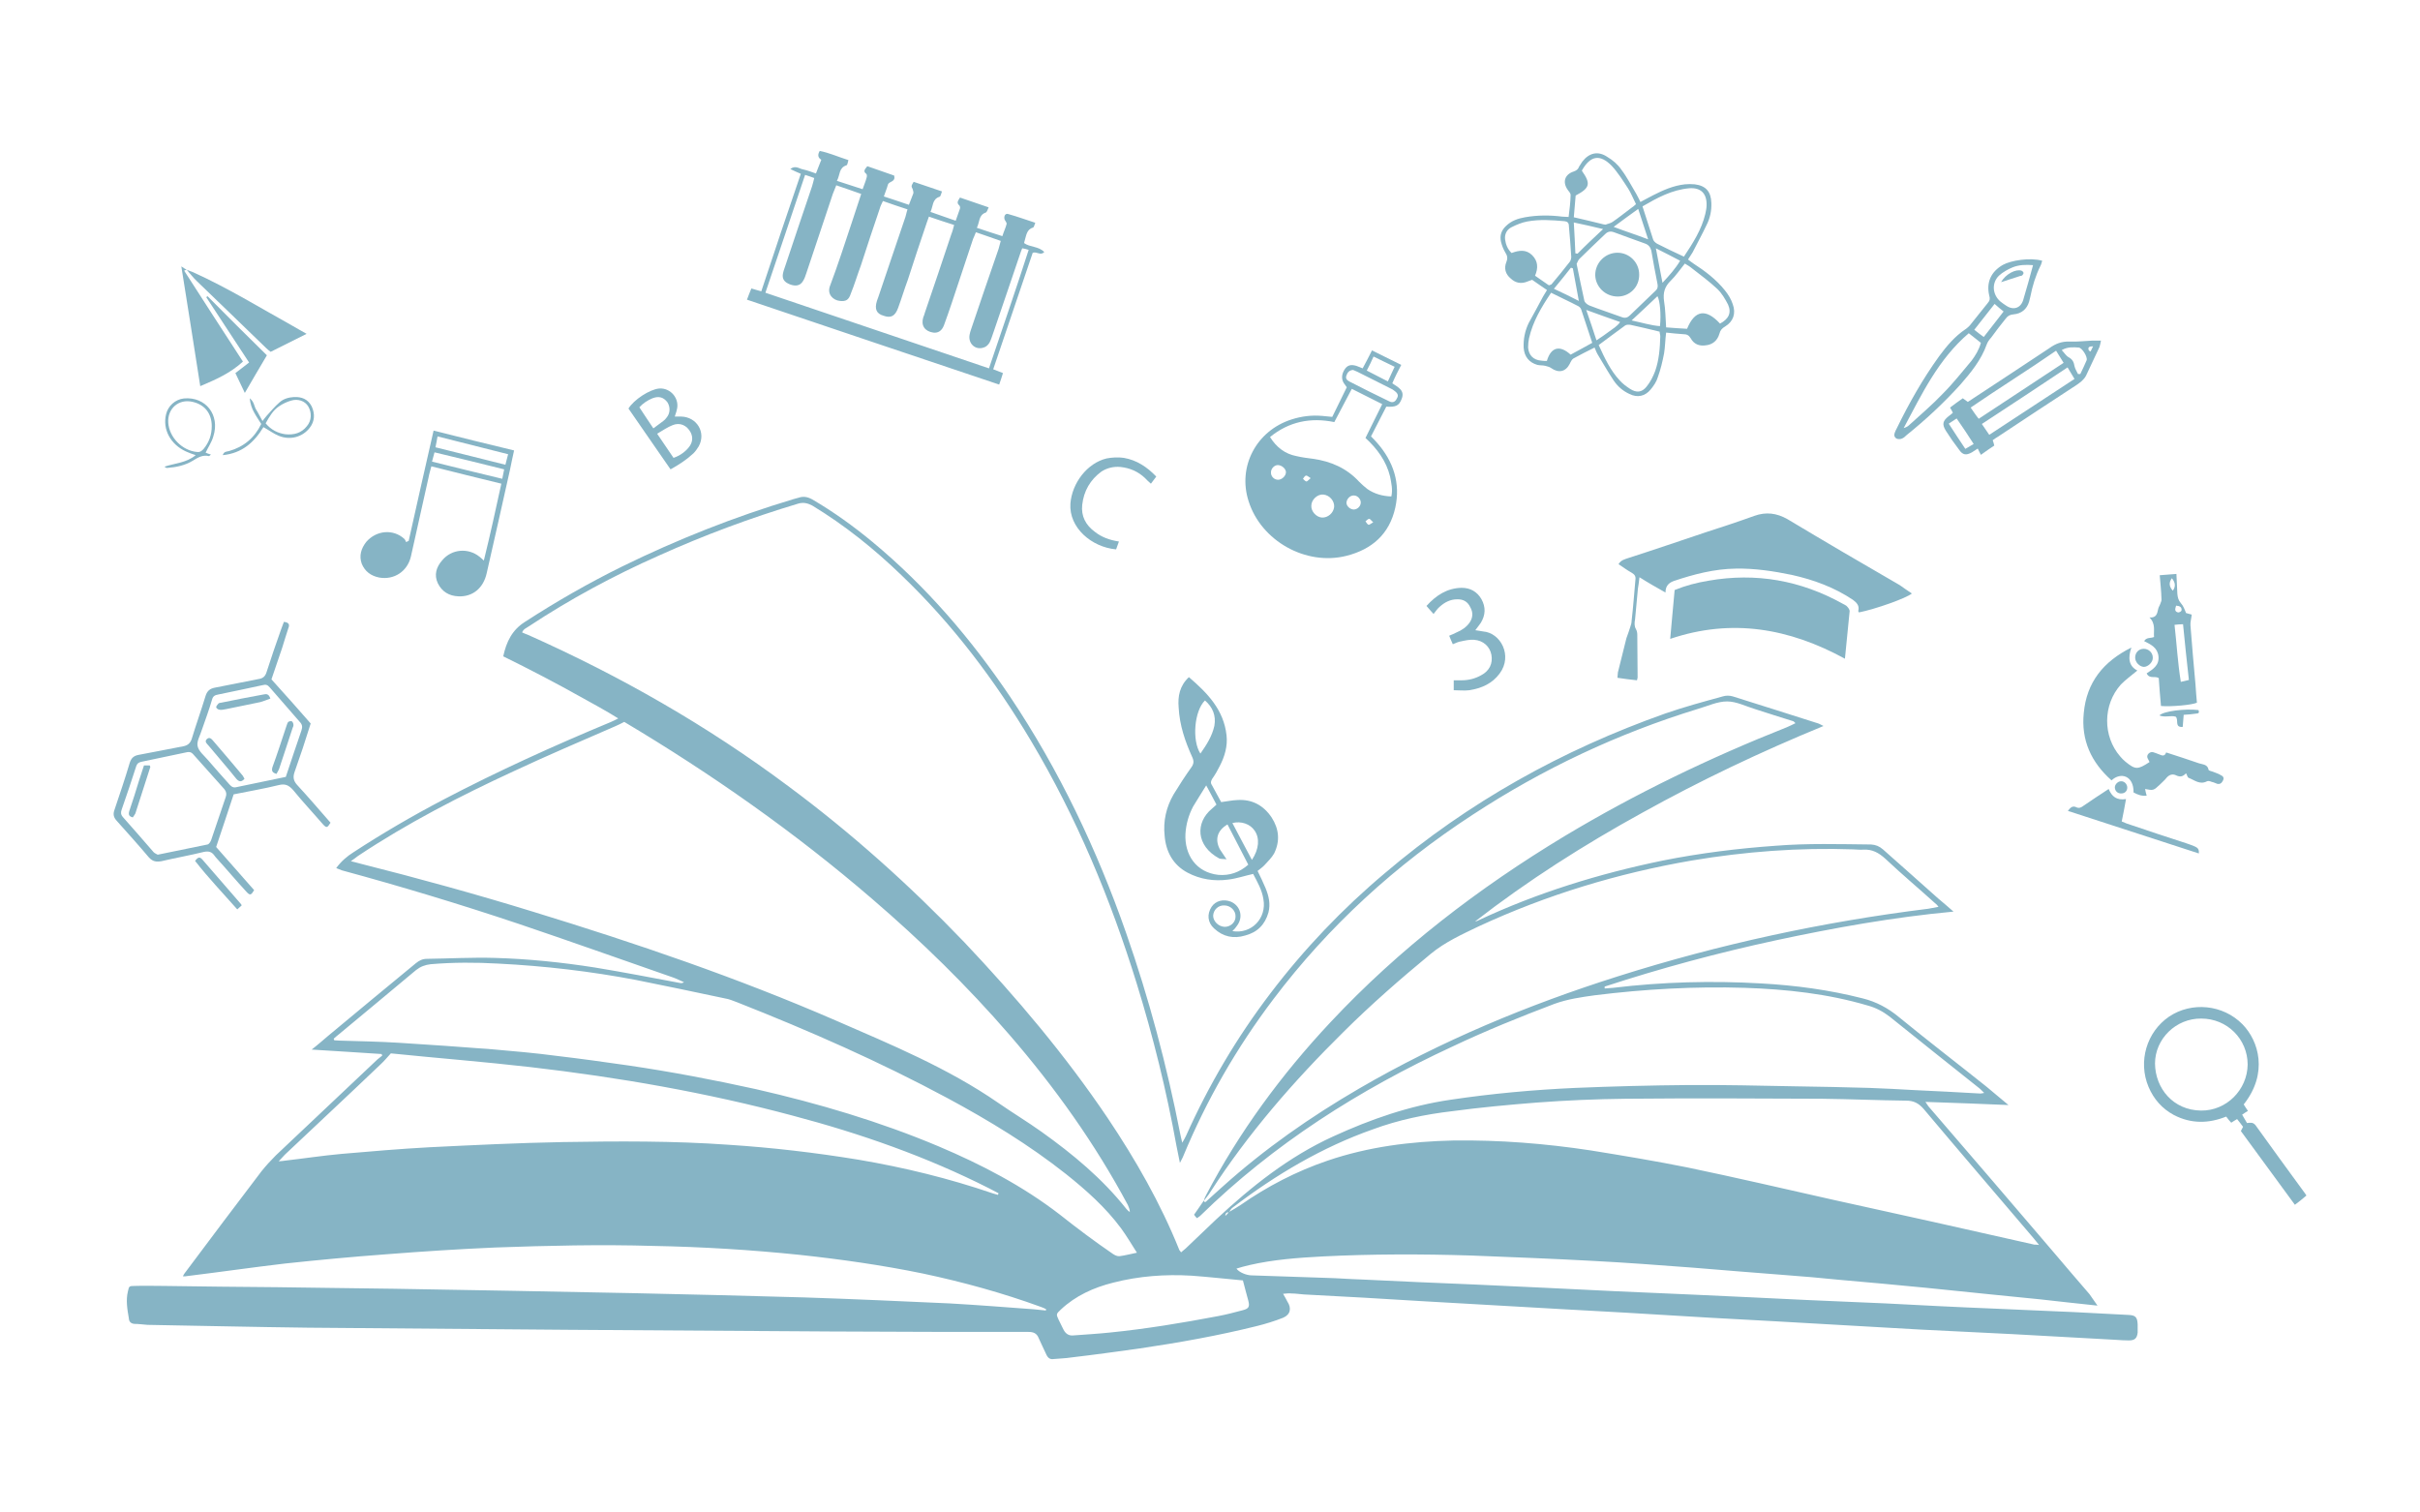 <svg xmlns="http://www.w3.org/2000/svg" xmlns:xlink="http://www.w3.org/1999/xlink" width="80" zoomAndPan="magnify" viewBox="0 0 60 37.5" height="50" preserveAspectRatio="xMidYMid meet" version="1.0"><defs><clipPath id="ad212454d7"><path d="M 3 12 L 53 12 L 53 33.82 L 3 33.82 Z M 3 12 " clip-rule="nonzero"/></clipPath><clipPath id="5279ffd17d"><path d="M 18.156 3.734 L 26 3.734 L 26 9.82 L 18.156 9.82 Z M 18.156 3.734 " clip-rule="nonzero"/></clipPath><clipPath id="ea9311ecdb"><path d="M 37 3.734 L 43 3.734 L 43 9.82 L 37 9.82 Z M 37 3.734 " clip-rule="nonzero"/></clipPath><clipPath id="ad7c0ea24f"><path d="M 2.801 15 L 8.289 15 L 8.289 23 L 2.801 23 Z M 2.801 15 " clip-rule="nonzero"/></clipPath><clipPath id="96da5af234"><path d="M 53 24 L 57.23 24 L 57.23 30 L 53 30 Z M 53 24 " clip-rule="nonzero"/></clipPath><clipPath id="e438f08c05"><path d="M 4 9.82 L 6 9.82 L 6 11.793 L 4 11.793 Z M 4 9.82 " clip-rule="nonzero"/></clipPath></defs><g clip-path="url(#ad212454d7)"><path fill="#86b4c5" d="M 31.812 32.078 C 31.859 32.16 31.891 32.215 31.918 32.27 C 32.027 32.434 31.996 32.594 31.812 32.672 C 31.605 32.754 31.379 32.824 31.156 32.879 C 30.199 33.117 29.23 33.289 28.25 33.434 C 27.688 33.512 27.125 33.59 26.562 33.656 C 26.414 33.68 26.277 33.68 26.129 33.695 C 26.039 33.711 25.984 33.672 25.945 33.59 C 25.883 33.449 25.812 33.316 25.754 33.18 C 25.707 33.055 25.621 33.023 25.496 33.023 C 23.855 33.023 22.215 33.023 20.57 33.012 C 16.262 32.988 11.945 32.957 7.633 32.918 C 6.309 32.902 4.98 32.871 3.656 32.848 C 3.547 32.84 3.441 32.824 3.332 32.824 C 3.238 32.816 3.199 32.762 3.195 32.688 C 3.156 32.461 3.117 32.238 3.172 32.016 C 3.199 31.891 3.199 31.883 3.34 31.883 C 3.578 31.875 3.824 31.883 4.066 31.883 C 4.988 31.898 5.922 31.906 6.848 31.914 C 7.82 31.93 8.797 31.938 9.77 31.953 C 11.742 31.984 13.719 32.023 15.699 32.062 C 17.109 32.094 18.527 32.125 19.945 32.168 C 21.141 32.207 22.344 32.262 23.539 32.316 C 24.234 32.355 24.926 32.41 25.621 32.461 C 25.723 32.469 25.828 32.484 25.93 32.492 C 25.93 32.484 25.938 32.469 25.938 32.461 C 25.898 32.438 25.852 32.418 25.805 32.402 C 24.852 32.055 23.871 31.785 22.875 31.574 C 21.867 31.367 20.848 31.223 19.832 31.113 C 18.621 30.988 17.418 30.914 16.199 30.891 C 14.898 30.852 13.586 30.883 12.281 30.93 C 11.383 30.969 10.48 31.027 9.578 31.098 C 8.738 31.16 7.902 31.238 7.062 31.328 C 6.262 31.422 5.453 31.539 4.652 31.637 C 4.621 31.645 4.582 31.645 4.535 31.645 C 4.551 31.613 4.559 31.59 4.574 31.574 C 5.207 30.727 5.844 29.879 6.484 29.039 C 6.594 28.902 6.715 28.77 6.84 28.645 C 7.68 27.852 8.52 27.059 9.359 26.266 C 9.398 26.234 9.438 26.203 9.477 26.172 C 9.469 26.156 9.469 26.148 9.461 26.133 C 8.898 26.094 8.328 26.062 7.727 26.023 C 7.883 25.902 8.004 25.793 8.129 25.688 C 8.852 25.086 9.578 24.484 10.309 23.883 C 10.395 23.812 10.48 23.773 10.586 23.773 C 11.141 23.766 11.703 23.734 12.262 23.75 C 13.094 23.773 13.926 23.859 14.75 23.988 C 15.461 24.105 16.168 24.242 16.879 24.375 C 16.902 24.375 16.926 24.375 16.957 24.352 C 16.863 24.312 16.777 24.266 16.684 24.234 C 15.406 23.789 14.133 23.336 12.848 22.902 C 11.402 22.418 9.945 21.977 8.473 21.578 C 8.438 21.562 8.391 21.547 8.336 21.523 C 8.461 21.352 8.605 21.23 8.766 21.129 C 9.484 20.66 10.227 20.227 10.988 19.828 C 12.344 19.117 13.742 18.484 15.152 17.898 C 15.207 17.875 15.25 17.852 15.328 17.812 C 15.012 17.613 14.695 17.445 14.387 17.273 C 14.078 17.098 13.754 16.926 13.434 16.758 C 13.117 16.59 12.801 16.434 12.477 16.273 C 12.555 15.91 12.699 15.617 13.016 15.418 C 13.793 14.914 14.598 14.453 15.43 14.043 C 16.793 13.375 18.203 12.816 19.66 12.379 C 19.707 12.363 19.754 12.355 19.801 12.34 C 19.914 12.301 20.016 12.316 20.133 12.379 C 20.664 12.688 21.156 13.043 21.629 13.434 C 22.961 14.539 24.078 15.84 25.043 17.273 C 26.262 19.094 27.195 21.059 27.918 23.125 C 28.488 24.754 28.93 26.418 29.262 28.113 C 29.273 28.176 29.289 28.23 29.312 28.332 C 29.359 28.254 29.383 28.207 29.406 28.16 C 29.969 26.902 30.664 25.723 31.504 24.621 C 32.336 23.527 33.285 22.531 34.34 21.645 C 36.406 19.887 38.734 18.594 41.285 17.691 C 41.758 17.527 42.234 17.398 42.715 17.266 C 42.789 17.242 42.883 17.242 42.961 17.266 C 43.66 17.484 44.355 17.707 45.059 17.93 C 45.094 17.938 45.133 17.961 45.211 18 C 43.652 18.641 42.164 19.348 40.723 20.148 C 39.273 20.945 37.879 21.832 36.57 22.848 C 36.598 22.84 36.637 22.832 36.66 22.816 C 38.117 22.133 39.652 21.66 41.227 21.336 C 42.152 21.152 43.09 21.035 44.031 20.969 C 44.816 20.906 45.605 20.93 46.391 20.938 C 46.508 20.945 46.598 20.984 46.684 21.059 C 47.145 21.469 47.602 21.871 48.055 22.277 C 48.172 22.379 48.297 22.477 48.434 22.602 C 46.93 22.742 45.48 23.004 44.039 23.312 C 42.605 23.621 41.18 24.004 39.785 24.461 C 39.785 24.477 39.785 24.492 39.785 24.508 C 39.852 24.5 39.922 24.5 39.992 24.492 C 41.219 24.344 42.445 24.312 43.668 24.383 C 44.516 24.43 45.359 24.543 46.184 24.754 C 46.516 24.836 46.809 24.992 47.078 25.215 C 47.793 25.801 48.527 26.363 49.25 26.941 C 49.422 27.082 49.59 27.227 49.797 27.398 C 49.098 27.367 48.441 27.344 47.738 27.32 C 47.785 27.383 47.801 27.422 47.832 27.453 C 48.867 28.652 49.898 29.855 50.926 31.059 C 51.219 31.406 51.512 31.746 51.805 32.086 C 51.863 32.168 51.926 32.262 52.004 32.371 C 51.504 32.316 51.039 32.27 50.578 32.215 C 50.176 32.176 49.777 32.133 49.367 32.094 C 48.836 32.039 48.297 31.984 47.762 31.93 C 47.039 31.859 46.312 31.793 45.59 31.73 C 45.141 31.684 44.695 31.645 44.254 31.613 C 43.492 31.555 42.73 31.492 41.973 31.43 C 41.141 31.367 40.316 31.305 39.492 31.262 C 38.48 31.207 37.477 31.168 36.477 31.129 C 35.242 31.09 34.016 31.09 32.789 31.152 C 32.176 31.184 31.566 31.23 30.973 31.367 C 30.863 31.391 30.762 31.422 30.656 31.453 C 30.719 31.547 30.91 31.621 31.031 31.621 C 31.656 31.645 32.281 31.66 32.906 31.684 C 33.184 31.691 33.469 31.715 33.754 31.723 C 34.695 31.77 35.629 31.809 36.57 31.848 C 37.742 31.898 38.914 31.961 40.094 32.016 C 40.738 32.047 41.395 32.07 42.051 32.102 C 42.953 32.145 43.855 32.184 44.758 32.23 C 45.418 32.262 46.082 32.285 46.746 32.316 C 47.648 32.363 48.543 32.41 49.438 32.445 C 50.09 32.477 50.754 32.5 51.41 32.531 C 51.863 32.555 52.32 32.578 52.773 32.602 C 52.953 32.609 52.992 32.664 53 32.84 C 53 32.902 53 32.973 53 33.039 C 52.984 33.18 52.93 33.234 52.781 33.234 C 52.676 33.234 52.566 33.227 52.457 33.219 C 51.609 33.172 50.754 33.125 49.898 33.078 C 49.145 33.039 48.379 33.004 47.617 32.965 C 46.93 32.926 46.254 32.887 45.566 32.848 C 44.516 32.785 43.461 32.73 42.414 32.672 C 41.711 32.633 41.016 32.586 40.324 32.547 C 39.328 32.492 38.328 32.438 37.332 32.379 C 36.645 32.34 35.969 32.301 35.281 32.262 C 34.293 32.199 33.316 32.145 32.328 32.094 C 32.219 32.086 32.121 32.07 32.02 32.07 C 31.957 32.062 31.906 32.07 31.812 32.078 Z M 30.469 30.051 C 30.562 29.996 30.664 29.941 30.754 29.879 C 31.426 29.41 32.145 29.039 32.914 28.777 C 33.934 28.43 34.973 28.301 36.035 28.277 C 37.18 28.262 38.312 28.352 39.438 28.523 C 40.238 28.652 41.039 28.785 41.836 28.945 C 43.039 29.195 44.23 29.473 45.426 29.742 C 47.102 30.109 48.766 30.48 50.438 30.859 C 50.469 30.859 50.5 30.859 50.555 30.867 C 50.5 30.797 50.461 30.75 50.422 30.703 C 49.512 29.633 48.598 28.57 47.695 27.496 C 47.57 27.352 47.445 27.289 47.262 27.289 C 46.566 27.281 45.867 27.25 45.172 27.242 C 43.555 27.234 41.926 27.227 40.309 27.242 C 39.574 27.25 38.844 27.281 38.109 27.336 C 37.41 27.391 36.699 27.457 36 27.551 C 35.336 27.629 34.672 27.766 34.039 28 C 32.777 28.445 31.633 29.125 30.57 29.934 C 30.523 29.965 30.5 30.012 30.469 30.059 C 30.41 30.051 30.379 30.09 30.379 30.148 C 30.41 30.117 30.441 30.09 30.469 30.051 Z M 29.848 29.766 C 29.867 29.832 29.898 29.797 29.922 29.773 C 30.055 29.656 30.184 29.531 30.316 29.418 C 31.355 28.484 32.492 27.691 33.699 26.988 C 35.727 25.809 37.879 24.914 40.113 24.207 C 42.629 23.41 45.195 22.855 47.809 22.531 C 47.895 22.516 47.973 22.5 48.062 22.484 C 48.031 22.449 48.023 22.426 48.004 22.418 C 47.586 22.039 47.152 21.676 46.746 21.293 C 46.582 21.145 46.422 21.051 46.191 21.066 C 46.113 21.074 46.027 21.059 45.945 21.059 C 44.602 21.012 43.27 21.113 41.941 21.336 C 40.113 21.652 38.355 22.184 36.668 22.965 C 36.254 23.164 35.828 23.355 35.465 23.656 C 34.719 24.273 33.992 24.906 33.309 25.586 C 32.082 26.797 30.949 28.098 30.008 29.555 C 29.961 29.633 29.898 29.703 29.848 29.773 C 29.859 29.727 29.875 29.68 29.898 29.641 C 30.727 28.059 31.773 26.641 32.984 25.348 C 34.695 23.52 36.66 22.016 38.797 20.727 C 40.555 19.672 42.398 18.785 44.301 18.031 C 44.371 18 44.441 17.969 44.516 17.93 C 44.488 17.906 44.48 17.891 44.465 17.883 C 44.148 17.785 43.832 17.684 43.516 17.582 C 43.285 17.512 43.051 17.391 42.82 17.391 C 42.582 17.391 42.344 17.504 42.105 17.574 C 40.113 18.184 38.25 19.062 36.508 20.203 C 34.602 21.445 32.945 22.957 31.574 24.77 C 30.664 25.973 29.914 27.273 29.336 28.668 C 29.32 28.715 29.289 28.754 29.254 28.832 C 29.223 28.66 29.191 28.539 29.168 28.406 C 28.922 27.043 28.59 25.699 28.18 24.375 C 27.531 22.277 26.691 20.266 25.566 18.375 C 24.672 16.875 23.625 15.484 22.359 14.27 C 21.68 13.613 20.941 13.02 20.133 12.531 C 20.016 12.473 19.914 12.449 19.785 12.488 C 18.613 12.84 17.465 13.266 16.34 13.773 C 15.211 14.273 14.133 14.855 13.109 15.531 C 13.055 15.57 12.977 15.594 12.945 15.68 C 13 15.703 13.047 15.727 13.086 15.738 C 15.375 16.758 17.535 17.992 19.539 19.488 C 21.109 20.652 22.559 21.953 23.91 23.363 C 25.203 24.73 26.414 26.164 27.465 27.723 C 28.156 28.754 28.773 29.832 29.238 30.988 C 29.246 31.012 29.27 31.02 29.281 31.051 C 29.328 31.012 29.367 30.98 29.398 30.953 C 29.652 30.711 29.898 30.473 30.152 30.234 C 31.027 29.418 31.957 28.676 33.055 28.176 C 33.984 27.75 34.949 27.414 35.969 27.266 C 36.992 27.113 38.027 27.02 39.059 26.973 C 39.992 26.934 40.926 26.91 41.859 26.902 C 42.746 26.895 43.637 26.918 44.523 26.934 C 45.133 26.941 45.734 26.957 46.344 26.973 C 46.715 26.988 47.086 27.004 47.453 27.027 C 48.004 27.051 48.551 27.082 49.105 27.113 C 49.121 27.113 49.145 27.105 49.195 27.098 C 49.145 27.051 49.113 27.012 49.082 26.988 C 48.332 26.395 47.594 25.801 46.852 25.207 C 46.684 25.078 46.508 24.984 46.305 24.93 C 45.312 24.637 44.293 24.527 43.262 24.492 C 42.02 24.453 40.777 24.523 39.543 24.676 C 39.207 24.723 38.867 24.77 38.535 24.891 C 37.68 25.215 36.84 25.555 36.008 25.949 C 33.699 27.02 31.582 28.359 29.754 30.148 C 29.738 30.164 29.707 30.18 29.676 30.203 C 29.645 30.172 29.621 30.141 29.605 30.117 C 29.691 29.996 29.77 29.879 29.848 29.766 Z M 8.699 21.352 C 8.805 21.375 8.867 21.398 8.938 21.414 C 10.379 21.777 11.812 22.172 13.23 22.609 C 15.77 23.387 18.281 24.242 20.719 25.301 C 22.098 25.902 23.5 26.48 24.75 27.344 C 25.105 27.59 25.473 27.812 25.82 28.059 C 26.602 28.617 27.332 29.223 27.926 29.973 C 27.949 30.004 27.98 30.027 28.012 30.051 C 28.012 29.988 27.988 29.934 27.965 29.879 C 27.148 28.352 26.152 26.957 25.027 25.656 C 23.98 24.445 22.836 23.328 21.621 22.285 C 19.707 20.637 17.641 19.188 15.477 17.898 C 15.398 17.938 15.328 17.977 15.25 18.008 C 14.41 18.375 13.57 18.73 12.746 19.117 C 11.41 19.734 10.102 20.406 8.875 21.223 C 8.828 21.262 8.781 21.293 8.699 21.352 Z M 8.273 25.754 C 8.281 25.77 8.281 25.777 8.289 25.793 C 8.336 25.793 8.391 25.801 8.438 25.801 C 8.922 25.816 9.414 25.824 9.902 25.855 C 10.672 25.902 11.434 25.957 12.207 26.016 C 12.738 26.062 13.277 26.109 13.809 26.18 C 14.402 26.25 14.996 26.332 15.59 26.418 C 16.648 26.574 17.695 26.773 18.742 27.004 C 20.293 27.359 21.805 27.805 23.27 28.422 C 24.332 28.871 25.352 29.402 26.27 30.109 C 26.699 30.449 27.141 30.781 27.594 31.09 C 27.641 31.121 27.703 31.152 27.758 31.145 C 27.895 31.129 28.027 31.09 28.188 31.059 C 28.051 30.844 27.934 30.645 27.797 30.457 C 27.41 29.934 26.93 29.508 26.43 29.109 C 25.512 28.383 24.52 27.781 23.492 27.227 C 21.812 26.324 20.062 25.555 18.281 24.852 C 18.18 24.816 18.082 24.77 17.973 24.754 C 17.242 24.598 16.508 24.445 15.77 24.297 C 14.641 24.082 13.5 23.949 12.352 23.891 C 11.789 23.859 11.234 23.859 10.68 23.906 C 10.539 23.922 10.426 23.965 10.316 24.051 C 9.676 24.582 9.047 25.113 8.406 25.641 C 8.359 25.68 8.312 25.715 8.273 25.754 Z M 9.691 26.117 C 9.586 26.234 9.516 26.316 9.43 26.395 C 8.645 27.145 7.852 27.883 7.062 28.629 C 7.023 28.668 6.98 28.715 6.91 28.793 C 6.996 28.785 7.023 28.785 7.062 28.777 C 7.535 28.723 7.996 28.652 8.469 28.609 C 9.191 28.547 9.918 28.484 10.641 28.445 C 11.742 28.391 12.855 28.336 13.957 28.316 C 15.328 28.293 16.691 28.285 18.066 28.383 C 19.145 28.453 20.215 28.578 21.289 28.754 C 22.414 28.945 23.523 29.215 24.609 29.586 C 24.648 29.602 24.695 29.609 24.742 29.625 C 24.75 29.609 24.75 29.602 24.758 29.586 C 24.68 29.547 24.602 29.504 24.527 29.465 C 22.969 28.676 21.336 28.105 19.652 27.66 C 17.52 27.09 15.344 26.711 13.148 26.457 C 11.988 26.324 10.832 26.234 9.691 26.117 Z M 30.816 31.746 C 30.387 31.707 29.969 31.66 29.547 31.629 C 28.891 31.59 28.242 31.637 27.602 31.801 C 27.117 31.922 26.668 32.125 26.301 32.469 C 26.184 32.578 26.184 32.586 26.246 32.719 C 26.285 32.801 26.324 32.879 26.367 32.965 C 26.422 33.07 26.5 33.125 26.625 33.109 C 26.926 33.086 27.219 33.07 27.512 33.039 C 28.41 32.949 29.305 32.801 30.191 32.633 C 30.402 32.594 30.609 32.539 30.816 32.484 C 30.965 32.445 30.988 32.395 30.949 32.246 C 30.91 32.094 30.863 31.938 30.816 31.746 Z M 30.816 31.746 " fill-opacity="1" fill-rule="nonzero"/></g><g clip-path="url(#5279ffd17d)"><path fill="#86b4c5" d="M 18.52 7.43 C 18.559 7.328 18.59 7.242 18.629 7.152 C 18.715 7.176 18.781 7.199 18.875 7.223 C 19.199 6.242 19.523 5.277 19.855 4.309 C 19.762 4.27 19.691 4.238 19.594 4.191 C 19.723 4.09 19.816 4.184 19.906 4.199 C 20.016 4.223 20.117 4.262 20.23 4.301 C 20.277 4.184 20.316 4.074 20.363 3.961 C 20.285 3.914 20.262 3.844 20.324 3.742 C 20.562 3.789 20.785 3.891 21.035 3.969 C 21.02 4.02 21.012 4.09 20.988 4.098 C 20.793 4.16 20.832 4.336 20.75 4.484 C 20.973 4.555 21.172 4.621 21.387 4.691 C 21.426 4.578 21.465 4.492 21.488 4.398 C 21.496 4.375 21.496 4.328 21.48 4.312 C 21.387 4.246 21.449 4.191 21.504 4.121 C 21.727 4.199 21.949 4.277 22.168 4.352 C 22.215 4.523 22.035 4.484 22.012 4.586 C 21.988 4.676 21.949 4.762 21.914 4.871 C 22.129 4.938 22.32 5.008 22.535 5.078 C 22.574 4.969 22.613 4.887 22.645 4.793 C 22.652 4.762 22.637 4.723 22.629 4.691 C 22.59 4.613 22.59 4.613 22.652 4.508 C 22.875 4.586 23.102 4.66 23.355 4.746 C 23.332 4.801 23.324 4.871 23.293 4.879 C 23.109 4.938 23.137 5.117 23.07 5.254 C 23.285 5.332 23.477 5.395 23.695 5.473 C 23.73 5.363 23.77 5.27 23.801 5.172 C 23.809 5.148 23.801 5.109 23.785 5.094 C 23.703 5.023 23.762 4.969 23.801 4.898 C 24.031 4.977 24.266 5.055 24.512 5.141 C 24.488 5.191 24.473 5.254 24.441 5.27 C 24.258 5.332 24.293 5.508 24.219 5.648 C 24.441 5.727 24.641 5.785 24.852 5.855 C 24.887 5.742 24.934 5.648 24.957 5.555 C 24.965 5.523 24.926 5.48 24.91 5.449 C 24.879 5.363 24.926 5.277 25.004 5.309 C 25.227 5.371 25.438 5.449 25.668 5.523 C 25.645 5.578 25.637 5.633 25.613 5.641 C 25.453 5.688 25.445 5.84 25.406 5.965 C 25.398 5.98 25.398 6.004 25.391 6.027 C 25.535 6.133 25.754 6.102 25.891 6.25 C 25.797 6.344 25.715 6.234 25.605 6.266 C 25.281 7.215 24.957 8.176 24.625 9.156 C 24.711 9.188 24.781 9.219 24.867 9.25 C 24.836 9.34 24.812 9.434 24.773 9.535 C 22.684 8.832 20.609 8.137 18.52 7.43 Z M 21.891 4.984 C 21.859 5.055 21.828 5.109 21.812 5.172 C 21.652 5.641 21.496 6.109 21.344 6.582 C 21.258 6.812 21.188 7.051 21.094 7.281 C 21.043 7.438 20.973 7.477 20.824 7.461 C 20.656 7.445 20.5 7.297 20.578 7.09 C 20.773 6.574 20.941 6.051 21.117 5.523 C 21.195 5.293 21.273 5.055 21.352 4.809 C 21.141 4.73 20.941 4.668 20.734 4.594 C 20.703 4.676 20.672 4.746 20.648 4.809 C 20.434 5.465 20.207 6.117 19.992 6.773 C 19.969 6.844 19.945 6.914 19.906 6.973 C 19.84 7.082 19.73 7.105 19.586 7.051 C 19.445 6.996 19.383 6.914 19.414 6.773 C 19.43 6.695 19.461 6.629 19.484 6.551 C 19.699 5.91 19.914 5.262 20.133 4.621 C 20.148 4.562 20.172 4.492 20.188 4.414 C 20.102 4.383 20.039 4.359 19.961 4.336 C 19.629 5.316 19.309 6.289 18.977 7.258 C 20.832 7.883 22.668 8.508 24.52 9.133 C 24.852 8.145 25.188 7.184 25.504 6.195 C 25.438 6.172 25.391 6.164 25.344 6.156 C 25.32 6.211 25.305 6.258 25.289 6.305 C 25.074 6.93 24.867 7.559 24.648 8.191 C 24.609 8.293 24.582 8.402 24.535 8.492 C 24.504 8.547 24.449 8.602 24.387 8.617 C 24.18 8.688 24 8.516 24.039 8.301 C 24.047 8.254 24.062 8.207 24.078 8.16 C 24.301 7.5 24.527 6.836 24.758 6.172 C 24.773 6.109 24.789 6.051 24.812 5.973 C 24.602 5.895 24.402 5.832 24.195 5.758 C 24.172 5.824 24.148 5.871 24.125 5.926 C 23.949 6.457 23.77 6.988 23.594 7.523 C 23.531 7.707 23.469 7.891 23.402 8.07 C 23.348 8.207 23.254 8.262 23.137 8.246 C 22.93 8.215 22.828 8.07 22.891 7.867 C 22.906 7.828 22.922 7.793 22.93 7.754 C 23.152 7.105 23.371 6.457 23.586 5.809 C 23.617 5.734 23.633 5.664 23.656 5.578 C 23.43 5.508 23.238 5.441 23.031 5.371 C 23.008 5.434 22.992 5.48 22.977 5.523 C 22.816 5.996 22.66 6.465 22.508 6.938 C 22.422 7.168 22.352 7.406 22.266 7.637 C 22.191 7.844 22.082 7.891 21.906 7.828 C 21.727 7.777 21.68 7.66 21.742 7.461 C 21.75 7.43 21.766 7.398 21.773 7.375 C 21.988 6.727 22.215 6.078 22.43 5.434 C 22.461 5.355 22.469 5.285 22.5 5.191 C 22.289 5.125 22.098 5.055 21.891 4.984 Z M 21.891 4.984 " fill-opacity="1" fill-rule="nonzero"/></g><path fill="#86b4c5" d="M 33.031 10.336 C 33.152 10.082 33.277 9.844 33.391 9.602 C 33.371 9.566 33.34 9.535 33.316 9.496 C 33.254 9.395 33.262 9.273 33.34 9.156 C 33.406 9.055 33.492 9.031 33.625 9.07 C 33.676 9.086 33.723 9.109 33.785 9.133 C 33.863 8.988 33.941 8.84 34.016 8.688 C 34.262 8.809 34.496 8.926 34.742 9.047 C 34.656 9.211 34.586 9.348 34.52 9.504 C 34.664 9.602 34.84 9.68 34.75 9.895 C 34.688 10.059 34.602 10.098 34.371 10.082 C 34.25 10.32 34.125 10.566 33.992 10.82 C 34.047 10.875 34.094 10.922 34.141 10.977 C 34.547 11.438 34.727 11.977 34.594 12.586 C 34.449 13.242 34.016 13.621 33.383 13.781 C 32.375 14.035 31.266 13.41 30.957 12.426 C 30.68 11.57 31.148 10.676 32.027 10.398 C 32.273 10.32 32.52 10.289 32.785 10.312 C 32.859 10.32 32.938 10.328 33.031 10.336 Z M 33.516 9.641 C 33.363 9.934 33.223 10.195 33.082 10.465 C 32.492 10.344 31.957 10.453 31.488 10.836 C 31.648 11.09 31.859 11.254 32.145 11.309 C 32.281 11.34 32.414 11.359 32.551 11.375 C 33 11.438 33.391 11.609 33.699 11.945 C 33.762 12.008 33.832 12.07 33.902 12.125 C 34.078 12.246 34.277 12.301 34.496 12.309 C 34.535 12.141 34.496 11.977 34.465 11.816 C 34.371 11.43 34.141 11.121 33.855 10.859 C 33.992 10.574 34.133 10.305 34.27 10.02 C 34.008 9.887 33.77 9.766 33.516 9.641 Z M 33.547 9.172 C 33.445 9.18 33.406 9.242 33.383 9.309 C 33.355 9.379 33.391 9.426 33.453 9.457 C 33.777 9.625 34.109 9.789 34.441 9.949 C 34.527 9.996 34.594 9.965 34.633 9.879 C 34.68 9.805 34.656 9.75 34.57 9.688 C 34.543 9.664 34.512 9.648 34.48 9.633 C 34.203 9.496 33.934 9.355 33.656 9.219 C 33.617 9.203 33.578 9.188 33.547 9.172 Z M 32.777 12.832 C 32.922 12.84 33.062 12.719 33.078 12.57 C 33.09 12.426 32.969 12.277 32.812 12.262 C 32.668 12.246 32.512 12.387 32.512 12.539 C 32.504 12.68 32.637 12.824 32.777 12.832 Z M 34.41 9.457 C 34.473 9.324 34.52 9.211 34.578 9.094 C 34.395 9.008 34.234 8.926 34.055 8.84 C 34 8.965 33.949 9.07 33.887 9.188 C 34.062 9.281 34.219 9.355 34.41 9.457 Z M 31.883 11.707 C 31.883 11.625 31.781 11.531 31.68 11.531 C 31.598 11.531 31.512 11.617 31.512 11.707 C 31.504 11.809 31.59 11.895 31.688 11.895 C 31.781 11.895 31.883 11.801 31.883 11.707 Z M 33.738 12.457 C 33.738 12.371 33.656 12.285 33.57 12.285 C 33.477 12.277 33.383 12.371 33.383 12.473 C 33.391 12.555 33.477 12.633 33.57 12.633 C 33.664 12.625 33.738 12.547 33.738 12.457 Z M 32.496 11.855 C 32.445 11.824 32.406 11.785 32.383 11.793 C 32.352 11.793 32.328 11.84 32.305 11.871 C 32.328 11.895 32.359 11.93 32.391 11.938 C 32.414 11.938 32.445 11.895 32.496 11.855 Z M 34.047 12.949 C 34 12.91 33.969 12.863 33.949 12.863 C 33.918 12.863 33.887 12.902 33.855 12.926 C 33.879 12.957 33.902 13.004 33.934 13.012 C 33.957 13.012 33.992 12.98 34.047 12.949 Z M 34.047 12.949 " fill-opacity="1" fill-rule="nonzero"/><path fill="#86b4c5" d="M 47.402 14.715 C 47.262 14.832 46.5 15.102 46.09 15.184 C 46.082 15.168 46.066 15.152 46.074 15.141 C 46.105 15.016 46.035 14.945 45.945 14.875 C 45.48 14.562 44.965 14.375 44.426 14.254 C 43.969 14.16 43.508 14.09 43.039 14.098 C 42.504 14.105 41.996 14.238 41.496 14.406 C 41.371 14.453 41.293 14.531 41.293 14.691 C 41.07 14.566 40.871 14.453 40.648 14.312 C 40.633 14.43 40.625 14.516 40.609 14.598 C 40.586 14.855 40.562 15.102 40.539 15.355 C 40.523 15.441 40.516 15.523 40.562 15.602 C 40.586 15.641 40.594 15.695 40.594 15.738 C 40.594 16.094 40.602 16.441 40.602 16.797 C 40.602 16.812 40.594 16.828 40.586 16.867 C 40.422 16.852 40.27 16.828 40.102 16.805 C 40.109 16.75 40.109 16.711 40.113 16.672 C 40.184 16.387 40.254 16.109 40.324 15.824 C 40.355 15.734 40.395 15.633 40.422 15.539 C 40.438 15.492 40.453 15.445 40.453 15.395 C 40.492 15.062 40.516 14.723 40.547 14.383 C 40.562 14.289 40.531 14.246 40.453 14.199 C 40.34 14.137 40.238 14.059 40.129 13.988 C 40.191 13.883 40.285 13.867 40.371 13.836 C 41.016 13.629 41.656 13.41 42.297 13.195 C 42.699 13.066 43.098 12.934 43.5 12.789 C 43.785 12.688 44.047 12.719 44.316 12.871 C 45.242 13.426 46.168 13.969 47.102 14.508 C 47.199 14.574 47.293 14.645 47.402 14.715 Z M 47.402 14.715 " fill-opacity="1" fill-rule="nonzero"/><g clip-path="url(#ea9311ecdb)"><path fill="#86b4c5" d="M 39.535 8.617 C 39.352 8.707 39.184 8.793 39.012 8.887 C 38.973 8.91 38.941 8.973 38.922 9.016 C 38.82 9.219 38.645 9.258 38.457 9.125 C 38.418 9.094 38.363 9.086 38.312 9.07 C 38.25 9.055 38.18 9.062 38.117 9.047 C 37.91 8.988 37.793 8.84 37.777 8.625 C 37.766 8.41 37.809 8.199 37.902 8.008 C 38.02 7.793 38.141 7.574 38.258 7.352 C 38.289 7.305 38.32 7.25 38.355 7.191 C 38.234 7.105 38.109 7.027 37.988 6.938 C 37.949 6.949 37.91 6.965 37.871 6.98 C 37.719 7.043 37.578 7.02 37.457 6.906 C 37.324 6.797 37.285 6.652 37.348 6.496 C 37.387 6.395 37.371 6.336 37.316 6.25 C 37.27 6.172 37.238 6.086 37.215 5.996 C 37.18 5.84 37.223 5.711 37.34 5.602 C 37.473 5.473 37.633 5.418 37.809 5.387 C 38.117 5.332 38.426 5.332 38.734 5.371 C 38.781 5.371 38.828 5.379 38.891 5.379 C 38.914 5.191 38.938 5.016 38.941 4.832 C 38.941 4.793 38.906 4.754 38.875 4.715 C 38.734 4.523 38.789 4.328 39.012 4.254 C 39.082 4.23 39.129 4.199 39.152 4.129 C 39.176 4.09 39.207 4.043 39.23 4.008 C 39.398 3.789 39.621 3.734 39.852 3.891 C 39.984 3.969 40.109 4.074 40.199 4.207 C 40.34 4.391 40.445 4.602 40.57 4.809 C 40.602 4.863 40.633 4.93 40.672 5.008 C 40.785 4.945 40.887 4.895 40.988 4.84 C 41.234 4.715 41.488 4.602 41.773 4.57 C 41.852 4.562 41.941 4.562 42.02 4.57 C 42.297 4.605 42.422 4.754 42.43 5.031 C 42.438 5.223 42.398 5.41 42.312 5.578 C 42.203 5.809 42.082 6.027 41.965 6.258 C 41.934 6.312 41.895 6.363 41.852 6.434 C 41.902 6.473 41.941 6.504 41.988 6.535 C 42.273 6.719 42.551 6.93 42.766 7.199 C 42.852 7.305 42.922 7.422 42.961 7.543 C 43.043 7.77 42.977 7.969 42.773 8.094 C 42.699 8.137 42.652 8.184 42.629 8.277 C 42.582 8.445 42.457 8.547 42.289 8.562 C 42.129 8.586 41.996 8.531 41.918 8.387 C 41.871 8.309 41.82 8.285 41.727 8.285 C 41.594 8.277 41.457 8.262 41.309 8.246 C 41.285 8.43 41.285 8.602 41.258 8.762 C 41.219 8.965 41.172 9.164 41.102 9.355 C 41.07 9.465 41 9.566 40.926 9.656 C 40.785 9.828 40.594 9.867 40.395 9.766 C 40.23 9.688 40.109 9.582 40.008 9.434 C 39.875 9.234 39.754 9.023 39.629 8.816 C 39.59 8.754 39.566 8.695 39.535 8.617 Z M 39.09 6.543 C 39.152 6.852 39.215 7.152 39.281 7.453 C 39.289 7.5 39.352 7.551 39.406 7.574 C 39.668 7.676 39.938 7.762 40.199 7.859 C 40.293 7.898 40.355 7.875 40.414 7.816 C 40.625 7.613 40.832 7.414 41.039 7.215 C 41.102 7.16 41.109 7.105 41.094 7.035 C 41.039 6.758 40.988 6.488 40.941 6.211 C 40.918 6.125 40.871 6.066 40.777 6.035 C 40.523 5.941 40.27 5.855 40.016 5.758 C 39.93 5.727 39.859 5.742 39.801 5.801 C 39.582 6.012 39.367 6.211 39.16 6.418 C 39.129 6.449 39.113 6.496 39.09 6.543 Z M 41.75 6.363 C 41.973 6.027 42.188 5.695 42.281 5.301 C 42.297 5.23 42.312 5.156 42.312 5.086 C 42.32 4.793 42.164 4.645 41.879 4.668 C 41.449 4.707 41.086 4.906 40.723 5.117 C 40.816 5.402 40.902 5.672 40.988 5.941 C 41 5.98 41.047 6.02 41.086 6.043 C 41.293 6.148 41.504 6.25 41.75 6.363 Z M 39.637 8.555 C 39.785 8.879 39.93 9.188 40.16 9.434 C 40.238 9.52 40.324 9.582 40.414 9.641 C 40.57 9.742 40.707 9.734 40.824 9.586 C 40.918 9.473 40.988 9.332 41.039 9.195 C 41.133 8.926 41.156 8.633 41.164 8.34 C 41.164 8.301 41.148 8.262 41.148 8.223 C 40.902 8.16 40.664 8.109 40.43 8.055 C 40.387 8.047 40.324 8.047 40.293 8.07 C 40.078 8.223 39.867 8.387 39.637 8.555 Z M 38.352 8.949 C 38.457 8.594 38.68 8.555 38.941 8.793 C 39.113 8.703 39.289 8.602 39.477 8.5 C 39.383 8.223 39.297 7.953 39.207 7.684 C 39.199 7.645 39.16 7.605 39.129 7.59 C 38.914 7.477 38.688 7.375 38.457 7.258 C 38.219 7.613 38.004 7.969 37.91 8.387 C 37.895 8.453 37.887 8.539 37.887 8.617 C 37.902 8.809 38.02 8.926 38.211 8.941 C 38.258 8.949 38.297 8.949 38.352 8.949 Z M 38.402 7.074 C 38.441 7.059 38.457 7.059 38.465 7.051 C 38.621 6.867 38.773 6.68 38.922 6.488 C 38.941 6.465 38.957 6.41 38.957 6.371 C 38.941 6.117 38.922 5.855 38.898 5.602 C 38.898 5.523 38.859 5.492 38.789 5.484 C 38.48 5.457 38.172 5.434 37.863 5.492 C 37.734 5.516 37.602 5.57 37.477 5.633 C 37.363 5.688 37.301 5.801 37.316 5.934 C 37.332 6.059 37.379 6.18 37.477 6.273 C 37.664 6.203 37.84 6.18 37.988 6.328 C 38.133 6.473 38.141 6.645 38.059 6.836 C 38.18 6.922 38.305 7.004 38.402 7.074 Z M 42.645 8.023 C 42.852 7.914 42.938 7.762 42.844 7.551 C 42.773 7.414 42.691 7.273 42.582 7.168 C 42.383 6.98 42.164 6.82 41.949 6.652 C 41.895 6.605 41.836 6.574 41.773 6.535 C 41.648 6.688 41.551 6.836 41.426 6.957 C 41.273 7.105 41.227 7.258 41.258 7.469 C 41.293 7.676 41.293 7.891 41.309 8.117 C 41.488 8.129 41.656 8.145 41.828 8.152 C 42.02 7.684 42.297 7.645 42.645 8.023 Z M 39.02 5.387 C 39.281 5.449 39.516 5.5 39.754 5.562 C 39.77 5.562 39.785 5.57 39.809 5.57 C 39.859 5.547 39.93 5.539 39.984 5.5 C 40.137 5.395 40.293 5.27 40.445 5.156 C 40.484 5.133 40.516 5.102 40.562 5.062 C 40.492 4.922 40.438 4.785 40.363 4.668 C 40.238 4.477 40.113 4.277 39.961 4.113 C 39.668 3.812 39.43 3.859 39.223 4.223 C 39.223 4.23 39.223 4.238 39.223 4.238 C 39.445 4.555 39.422 4.66 39.066 4.848 C 39.051 5.008 39.035 5.191 39.02 5.387 Z M 40.863 5.934 C 40.777 5.664 40.699 5.434 40.617 5.18 C 40.402 5.332 40.215 5.473 40.008 5.625 C 40.293 5.734 40.555 5.816 40.863 5.934 Z M 39.582 8.438 C 39.707 8.355 39.801 8.293 39.891 8.223 C 39.984 8.152 40.094 8.094 40.168 7.984 C 39.883 7.883 39.621 7.793 39.328 7.684 C 39.422 7.953 39.5 8.184 39.582 8.438 Z M 40.453 7.945 C 40.715 8 40.934 8.07 41.156 8.086 C 41.188 7.809 41.156 7.445 41.094 7.344 C 40.895 7.531 40.695 7.723 40.453 7.945 Z M 39.059 6.281 C 39.074 6.281 39.09 6.289 39.113 6.289 C 39.312 6.086 39.516 5.895 39.746 5.68 C 39.492 5.617 39.273 5.57 39.02 5.516 C 39.035 5.793 39.051 6.043 39.059 6.281 Z M 38.996 6.652 C 38.98 6.645 38.965 6.645 38.949 6.637 C 38.82 6.805 38.68 6.973 38.527 7.16 C 38.742 7.258 38.93 7.352 39.145 7.461 C 39.09 7.168 39.043 6.914 38.996 6.652 Z M 41.219 7.012 C 41.395 6.82 41.543 6.656 41.656 6.465 C 41.457 6.359 41.273 6.266 41.055 6.156 C 41.109 6.457 41.164 6.711 41.219 7.012 Z M 41.219 7.012 " fill-opacity="1" fill-rule="nonzero"/></g><path fill="#86b4c5" d="M 30.277 19.887 C 30.418 19.871 30.547 19.84 30.68 19.836 C 31.039 19.812 31.324 19.965 31.527 20.266 C 31.711 20.551 31.742 20.852 31.59 21.16 C 31.527 21.27 31.434 21.359 31.348 21.453 C 31.297 21.508 31.234 21.547 31.18 21.594 C 31.25 21.738 31.32 21.879 31.379 22.023 C 31.457 22.215 31.504 22.41 31.449 22.625 C 31.363 22.926 31.172 23.117 30.871 23.195 C 30.586 23.281 30.324 23.227 30.102 23.02 C 29.938 22.871 29.922 22.664 30.039 22.484 C 30.141 22.332 30.332 22.285 30.516 22.355 C 30.754 22.457 30.832 22.734 30.672 22.949 C 30.641 22.996 30.602 23.043 30.555 23.086 C 31.031 23.164 31.41 22.766 31.324 22.293 C 31.289 22.062 31.172 21.863 31.07 21.668 C 30.855 21.715 30.656 21.785 30.445 21.809 C 30.102 21.855 29.754 21.801 29.445 21.637 C 29.082 21.445 28.906 21.113 28.875 20.719 C 28.836 20.359 28.914 20.012 29.098 19.695 C 29.238 19.465 29.383 19.242 29.539 19.023 C 29.598 18.941 29.605 18.871 29.562 18.777 C 29.383 18.383 29.246 17.984 29.223 17.543 C 29.199 17.266 29.246 17.004 29.477 16.789 C 29.938 17.184 30.34 17.598 30.41 18.23 C 30.441 18.5 30.363 18.762 30.238 19 C 30.184 19.109 30.125 19.211 30.055 19.309 C 30.023 19.363 30.008 19.41 30.047 19.465 C 30.125 19.602 30.199 19.75 30.277 19.887 Z M 29.906 19.473 C 29.785 19.672 29.676 19.836 29.582 19.996 C 29.469 20.211 29.406 20.434 29.391 20.676 C 29.367 21.191 29.652 21.629 30.207 21.691 C 30.484 21.715 30.734 21.629 30.949 21.438 C 30.77 21.09 30.602 20.766 30.434 20.441 C 30.176 20.59 30.117 20.82 30.246 21.059 C 30.293 21.129 30.34 21.199 30.41 21.305 C 30.324 21.293 30.27 21.301 30.23 21.285 C 29.645 20.969 29.637 20.391 30.047 20.051 C 30.086 20.02 30.125 19.98 30.16 19.949 C 30.078 19.797 30.008 19.656 29.906 19.473 Z M 29.875 17.367 C 29.613 17.621 29.547 18.355 29.762 18.684 C 29.914 18.469 30.055 18.246 30.109 17.992 C 30.152 17.746 30.07 17.535 29.875 17.367 Z M 31.039 21.32 C 31.219 21.051 31.234 20.781 31.109 20.598 C 30.996 20.426 30.77 20.352 30.555 20.406 C 30.711 20.707 30.871 21 31.039 21.32 Z M 30.633 22.727 C 30.641 22.578 30.508 22.449 30.355 22.449 C 30.207 22.441 30.086 22.555 30.078 22.703 C 30.078 22.84 30.207 22.973 30.363 22.98 C 30.508 22.98 30.633 22.871 30.633 22.727 Z M 30.633 22.727 " fill-opacity="1" fill-rule="nonzero"/><path fill="#86b4c5" d="M 45.742 16.332 C 44.363 15.578 42.938 15.324 41.41 15.84 C 41.449 15.434 41.48 15.031 41.52 14.629 C 41.797 14.516 42.074 14.445 42.359 14.398 C 43.539 14.191 44.648 14.391 45.688 14.969 C 45.727 14.992 45.773 15.008 45.797 15.039 C 45.828 15.07 45.859 15.117 45.859 15.152 C 45.82 15.539 45.781 15.926 45.742 16.332 Z M 45.742 16.332 " fill-opacity="1" fill-rule="nonzero"/><path fill="#86b4c5" d="M 10.133 13.41 C 10.332 12.512 10.539 11.602 10.75 10.676 C 11.418 10.844 12.074 11.008 12.746 11.168 C 12.707 11.34 12.676 11.492 12.645 11.645 C 12.453 12.504 12.262 13.359 12.066 14.215 C 11.984 14.582 11.719 14.801 11.367 14.785 C 11.133 14.777 10.957 14.668 10.855 14.461 C 10.758 14.254 10.816 14.059 10.965 13.891 C 11.195 13.613 11.605 13.574 11.891 13.805 C 11.922 13.828 11.945 13.852 11.996 13.898 C 12.152 13.266 12.289 12.641 12.43 11.992 C 11.852 11.855 11.281 11.707 10.695 11.562 C 10.672 11.652 10.641 11.746 10.625 11.84 C 10.48 12.488 10.332 13.148 10.188 13.797 C 10.102 14.168 9.77 14.383 9.406 14.32 C 9.199 14.281 9.047 14.168 8.969 13.977 C 8.898 13.781 8.953 13.598 9.082 13.434 C 9.332 13.148 9.746 13.109 10.023 13.359 C 10.047 13.383 10.055 13.41 10.07 13.441 C 10.086 13.434 10.109 13.418 10.133 13.41 Z M 12.598 11.262 C 12.004 11.113 11.434 10.969 10.848 10.82 C 10.832 10.922 10.812 11.008 10.797 11.09 C 11.383 11.238 11.953 11.375 12.531 11.523 C 12.555 11.438 12.57 11.359 12.598 11.262 Z M 10.711 11.445 C 11.305 11.594 11.867 11.73 12.453 11.871 C 12.469 11.785 12.484 11.715 12.5 11.637 C 11.914 11.492 11.352 11.352 10.773 11.215 C 10.75 11.301 10.734 11.359 10.711 11.445 Z M 10.711 11.445 " fill-opacity="1" fill-rule="nonzero"/><g clip-path="url(#ad7c0ea24f)"><path fill="#86b4c5" d="M 7.039 15.418 C 7.18 15.434 7.18 15.5 7.148 15.578 C 7.094 15.738 7.047 15.902 6.996 16.062 C 6.91 16.32 6.824 16.574 6.73 16.844 C 7.062 17.211 7.387 17.574 7.703 17.938 C 7.574 18.355 7.441 18.754 7.301 19.148 C 7.258 19.277 7.281 19.363 7.363 19.457 C 7.648 19.766 7.918 20.082 8.195 20.398 C 8.113 20.527 8.098 20.535 8.004 20.434 C 7.758 20.148 7.504 19.879 7.266 19.586 C 7.156 19.465 7.07 19.426 6.91 19.465 C 6.547 19.555 6.176 19.617 5.793 19.695 C 5.652 20.129 5.508 20.551 5.359 21 C 5.668 21.352 5.984 21.707 6.301 22.07 C 6.223 22.199 6.199 22.207 6.109 22.109 C 5.859 21.84 5.629 21.562 5.383 21.293 C 5.359 21.27 5.336 21.238 5.312 21.207 C 5.25 21.121 5.176 21.098 5.059 21.121 C 4.711 21.207 4.352 21.27 4.004 21.352 C 3.871 21.375 3.785 21.359 3.695 21.262 C 3.434 20.953 3.164 20.652 2.895 20.352 C 2.809 20.258 2.801 20.18 2.84 20.074 C 2.969 19.688 3.102 19.301 3.215 18.918 C 3.254 18.793 3.316 18.738 3.441 18.715 C 3.809 18.648 4.188 18.57 4.559 18.5 C 4.656 18.477 4.711 18.43 4.75 18.332 C 4.859 17.969 4.988 17.613 5.098 17.25 C 5.137 17.129 5.207 17.074 5.32 17.051 C 5.684 16.98 6.047 16.906 6.41 16.836 C 6.523 16.82 6.578 16.766 6.609 16.664 C 6.723 16.312 6.84 15.965 6.965 15.617 C 6.988 15.547 7.016 15.484 7.039 15.418 Z M 3.91 21.191 C 4.336 21.105 4.742 21.02 5.145 20.938 C 5.184 20.93 5.223 20.867 5.238 20.82 C 5.359 20.465 5.477 20.113 5.598 19.758 C 5.621 19.688 5.613 19.633 5.566 19.57 C 5.305 19.277 5.043 18.984 4.781 18.691 C 4.742 18.648 4.695 18.641 4.645 18.648 C 4.266 18.73 3.887 18.809 3.508 18.887 C 3.441 18.902 3.402 18.926 3.379 18.992 C 3.262 19.355 3.141 19.719 3.016 20.074 C 2.992 20.141 2.992 20.195 3.047 20.258 C 3.301 20.543 3.555 20.836 3.809 21.129 C 3.84 21.16 3.887 21.176 3.91 21.191 Z M 7.086 19.262 C 7.219 18.871 7.34 18.492 7.473 18.113 C 7.504 18.023 7.496 17.961 7.426 17.891 C 7.18 17.605 6.934 17.328 6.688 17.043 C 6.633 16.98 6.594 16.965 6.508 16.988 C 6.145 17.066 5.777 17.145 5.414 17.219 C 5.328 17.234 5.281 17.258 5.258 17.344 C 5.184 17.598 5.09 17.852 5.004 18.098 C 4.965 18.23 4.875 18.375 4.898 18.492 C 4.922 18.625 5.059 18.73 5.152 18.84 C 5.32 19.031 5.492 19.234 5.668 19.426 C 5.715 19.48 5.762 19.535 5.844 19.52 C 6.254 19.434 6.664 19.348 7.086 19.262 Z M 7.086 19.262 " fill-opacity="1" fill-rule="nonzero"/></g><g clip-path="url(#96da5af234)"><path fill="#86b4c5" d="M 55.711 27.844 C 55.797 27.836 55.859 27.82 55.922 27.898 C 56.312 28.445 56.715 28.992 57.113 29.539 C 57.137 29.57 57.16 29.602 57.184 29.641 C 57.094 29.719 57.008 29.789 56.898 29.871 C 56.445 29.254 56.004 28.652 55.559 28.043 C 55.574 28.016 55.59 27.977 55.613 27.938 C 55.566 27.875 55.52 27.812 55.465 27.746 C 55.41 27.781 55.363 27.805 55.32 27.836 C 55.273 27.789 55.242 27.746 55.195 27.684 C 54.762 27.859 54.324 27.867 53.898 27.645 C 53.605 27.488 53.398 27.25 53.27 26.949 C 53.004 26.316 53.223 25.586 53.777 25.207 C 54.34 24.828 55.117 24.906 55.598 25.395 C 56.004 25.809 56.242 26.609 55.629 27.383 C 55.656 27.43 55.688 27.473 55.734 27.543 C 55.688 27.574 55.641 27.598 55.59 27.637 C 55.637 27.715 55.672 27.773 55.711 27.844 Z M 54.578 25.254 C 53.953 25.246 53.43 25.754 53.43 26.371 C 53.438 26.988 53.883 27.527 54.57 27.535 C 55.203 27.543 55.719 27.02 55.727 26.395 C 55.727 25.762 55.219 25.254 54.578 25.254 Z M 54.578 25.254 " fill-opacity="1" fill-rule="nonzero"/></g><path fill="#86b4c5" d="M 54.199 19.172 C 54.125 19.254 54.055 19.27 53.961 19.227 C 53.871 19.18 53.785 19.203 53.715 19.285 C 53.668 19.348 53.605 19.395 53.555 19.449 C 53.391 19.602 53.391 19.602 53.184 19.562 C 53.191 19.617 53.207 19.664 53.223 19.727 C 53.098 19.742 53 19.703 52.898 19.648 C 52.906 19.234 52.582 19.133 52.352 19.348 C 51.848 18.902 51.594 18.348 51.664 17.676 C 51.734 16.918 52.148 16.402 52.844 16.055 C 52.758 16.305 52.773 16.512 52.992 16.625 C 52.844 16.75 52.699 16.852 52.582 16.973 C 52.133 17.477 52.133 18.254 52.566 18.754 C 52.605 18.801 52.652 18.848 52.699 18.887 C 52.945 19.086 53 19.086 53.293 18.895 C 53.277 18.832 53.191 18.77 53.27 18.684 C 53.352 18.609 53.422 18.668 53.5 18.691 C 53.578 18.715 53.66 18.785 53.707 18.656 C 53.984 18.746 54.254 18.832 54.523 18.926 C 54.617 18.957 54.734 18.949 54.758 19.086 C 54.762 19.109 54.824 19.117 54.863 19.133 C 54.934 19.164 55.004 19.18 55.062 19.219 C 55.117 19.242 55.148 19.285 55.117 19.348 C 55.086 19.41 55.051 19.449 54.973 19.434 C 54.926 19.418 54.887 19.395 54.84 19.387 C 54.801 19.371 54.75 19.355 54.719 19.371 C 54.539 19.465 54.41 19.34 54.262 19.285 C 54.238 19.277 54.23 19.227 54.199 19.172 Z M 54.199 19.172 " fill-opacity="1" fill-rule="nonzero"/><path fill="#86b4c5" d="M 48.418 10.234 C 48.402 10.195 48.379 10.16 48.348 10.105 C 48.449 10.027 48.559 9.949 48.664 9.875 C 48.711 9.91 48.75 9.934 48.789 9.965 C 49.469 9.52 50.137 9.078 50.809 8.633 C 50.961 8.523 51.117 8.461 51.309 8.469 C 51.496 8.477 51.688 8.453 51.871 8.445 C 51.934 8.445 52.004 8.445 52.09 8.445 C 52.074 8.523 52.066 8.57 52.051 8.609 C 51.941 8.848 51.828 9.078 51.719 9.316 C 51.664 9.418 51.578 9.48 51.488 9.543 C 50.84 9.965 50.184 10.398 49.535 10.828 C 49.488 10.852 49.453 10.883 49.406 10.914 C 49.422 10.953 49.43 10.992 49.445 11.047 C 49.344 11.113 49.242 11.184 49.113 11.277 C 49.082 11.223 49.059 11.168 49.035 11.121 C 48.965 11.168 48.926 11.191 48.891 11.215 C 48.75 11.293 48.664 11.285 48.574 11.152 C 48.457 11 48.348 10.844 48.242 10.676 C 48.148 10.52 48.164 10.438 48.312 10.32 C 48.348 10.297 48.379 10.266 48.418 10.234 Z M 49.059 10.383 C 49.77 9.918 50.461 9.457 51.164 8.996 C 51.094 8.887 51.039 8.793 50.977 8.695 C 50.277 9.18 49.559 9.625 48.859 10.105 C 48.934 10.211 48.988 10.297 49.059 10.383 Z M 51.262 9.109 C 50.555 9.582 49.852 10.043 49.137 10.512 C 49.203 10.613 49.258 10.691 49.32 10.781 C 50.039 10.312 50.73 9.859 51.434 9.395 C 51.371 9.293 51.324 9.211 51.262 9.109 Z M 51.52 9.273 C 51.539 9.273 51.562 9.273 51.578 9.273 C 51.633 9.156 51.688 9.047 51.734 8.934 C 51.766 8.855 51.625 8.625 51.539 8.617 C 51.41 8.609 51.27 8.594 51.117 8.68 C 51.18 8.746 51.227 8.824 51.285 8.855 C 51.387 8.91 51.418 8.98 51.434 9.078 C 51.449 9.148 51.488 9.203 51.52 9.273 Z M 48.316 10.504 C 48.465 10.73 48.59 10.93 48.727 11.129 C 48.805 11.082 48.867 11.047 48.934 11.008 C 48.789 10.781 48.656 10.582 48.512 10.375 C 48.441 10.422 48.395 10.453 48.316 10.504 Z M 51.895 8.586 C 51.797 8.586 51.758 8.609 51.789 8.688 C 51.789 8.695 51.812 8.703 51.832 8.715 C 51.848 8.68 51.863 8.648 51.895 8.586 Z M 51.895 8.586 " fill-opacity="1" fill-rule="nonzero"/><path fill="#86b4c5" d="M 53.547 14.262 C 53.684 14.254 53.824 14.238 53.961 14.23 C 53.969 14.398 53.977 14.562 53.984 14.723 C 53.992 14.809 54.008 14.883 54.07 14.953 C 54.133 15.023 54.164 15.109 54.199 15.199 C 54.254 15.215 54.309 15.23 54.34 15.238 C 54.332 15.332 54.301 15.426 54.309 15.508 C 54.348 15.996 54.387 16.48 54.434 16.973 C 54.441 17.121 54.457 17.266 54.469 17.422 C 54.363 17.477 53.824 17.527 53.578 17.504 C 53.555 17.273 53.539 17.043 53.523 16.812 C 53.422 16.75 53.293 16.844 53.223 16.695 C 53.367 16.598 53.539 16.504 53.516 16.273 C 53.492 16.055 53.328 15.98 53.16 15.895 C 53.223 15.793 53.32 15.832 53.406 15.793 C 53.391 15.641 53.453 15.469 53.293 15.309 C 53.469 15.324 53.484 15.207 53.508 15.102 C 53.516 15.055 53.547 15.016 53.562 14.969 C 53.578 14.93 53.598 14.883 53.59 14.848 C 53.586 14.652 53.562 14.461 53.547 14.262 Z M 54.27 16.859 C 54.215 16.387 54.172 15.941 54.125 15.477 C 54.047 15.477 53.992 15.484 53.914 15.492 C 53.969 15.973 53.992 16.426 54.07 16.906 C 54.141 16.891 54.199 16.875 54.27 16.859 Z M 53.848 14.336 C 53.77 14.445 53.777 14.539 53.871 14.645 C 53.945 14.547 53.938 14.445 53.848 14.336 Z M 53.953 15.016 C 53.93 15.094 53.906 15.16 54 15.184 C 54.023 15.191 54.078 15.16 54.086 15.141 C 54.102 15.055 54.047 15.023 53.953 15.016 Z M 53.953 15.016 " fill-opacity="1" fill-rule="nonzero"/><path fill="#86b4c5" d="M 50.633 6.465 C 50.617 6.52 50.609 6.559 50.586 6.598 C 50.469 6.836 50.391 7.09 50.34 7.352 C 50.332 7.398 50.316 7.438 50.309 7.477 C 50.254 7.668 50.113 7.777 49.93 7.793 C 49.836 7.801 49.781 7.828 49.73 7.898 C 49.605 8.055 49.484 8.207 49.367 8.371 C 49.32 8.422 49.281 8.477 49.258 8.539 C 49.121 8.926 48.867 9.234 48.605 9.535 C 48.195 9.988 47.746 10.406 47.27 10.789 C 47.238 10.82 47.199 10.859 47.152 10.875 C 47.117 10.891 47.062 10.891 47.023 10.875 C 46.969 10.844 46.953 10.789 46.977 10.73 C 46.992 10.691 47.008 10.652 47.031 10.613 C 47.332 9.996 47.672 9.395 48.078 8.832 C 48.266 8.578 48.465 8.34 48.734 8.16 C 48.789 8.121 48.836 8.078 48.875 8.023 C 49.012 7.852 49.145 7.684 49.281 7.516 C 49.336 7.453 49.344 7.406 49.32 7.328 C 49.242 6.996 49.367 6.734 49.66 6.566 C 49.859 6.457 50.332 6.379 50.633 6.465 Z M 48.812 8.262 C 48.055 8.91 47.648 9.773 47.199 10.613 C 47.254 10.598 47.301 10.574 47.34 10.535 C 47.617 10.281 47.91 10.035 48.172 9.758 C 48.426 9.504 48.648 9.219 48.883 8.941 C 48.98 8.809 49.066 8.672 49.113 8.5 C 49.02 8.422 48.926 8.355 48.812 8.262 Z M 50.406 6.574 C 50.223 6.559 50.055 6.566 49.898 6.629 C 49.777 6.68 49.652 6.75 49.559 6.836 C 49.375 7.02 49.398 7.305 49.598 7.477 C 49.645 7.516 49.699 7.551 49.746 7.582 C 49.922 7.699 50.098 7.637 50.16 7.445 C 50.246 7.16 50.324 6.875 50.406 6.574 Z M 49.184 8.355 C 49.352 8.137 49.512 7.938 49.676 7.723 C 49.59 7.652 49.527 7.605 49.453 7.535 C 49.273 7.762 49.121 7.961 48.949 8.176 C 49.035 8.246 49.098 8.293 49.184 8.355 Z M 49.184 8.355 " fill-opacity="1" fill-rule="nonzero"/><path fill="#86b4c5" d="M 4.629 6.688 C 4.613 6.688 4.598 6.695 4.566 6.711 C 5.051 7.469 5.531 8.207 6.023 8.965 C 5.715 9.25 5.352 9.41 4.965 9.574 C 4.812 8.586 4.656 7.613 4.496 6.605 C 4.559 6.652 4.59 6.664 4.629 6.688 Z M 4.629 6.688 " fill-opacity="1" fill-rule="nonzero"/><path fill="#86b4c5" d="M 4.629 6.688 C 4.68 6.711 4.734 6.727 4.789 6.75 C 5.645 7.137 6.445 7.629 7.266 8.086 C 7.371 8.145 7.473 8.207 7.602 8.277 C 7.297 8.43 7 8.578 6.711 8.723 C 6.672 8.695 6.633 8.664 6.602 8.633 C 6.031 8.078 5.453 7.523 4.875 6.965 C 4.789 6.883 4.711 6.781 4.629 6.688 Z M 4.629 6.688 " fill-opacity="1" fill-rule="nonzero"/><path fill="#86b4c5" d="M 36.02 15.973 C 35.984 15.895 35.961 15.832 35.93 15.762 C 36 15.734 36.051 15.711 36.113 15.68 C 36.246 15.625 36.359 15.547 36.438 15.434 C 36.523 15.309 36.523 15.176 36.453 15.055 C 36.391 14.922 36.285 14.855 36.129 14.859 C 35.961 14.859 35.82 14.93 35.691 15.047 C 35.637 15.094 35.598 15.152 35.543 15.223 C 35.473 15.148 35.422 15.086 35.367 15.023 C 35.605 14.762 35.875 14.582 36.238 14.574 C 36.453 14.574 36.621 14.668 36.73 14.855 C 36.84 15.055 36.832 15.246 36.715 15.441 C 36.676 15.5 36.629 15.555 36.578 15.625 C 36.652 15.633 36.707 15.648 36.77 15.656 C 37.207 15.688 37.508 16.258 37.184 16.695 C 37 16.949 36.73 17.066 36.43 17.113 C 36.305 17.129 36.176 17.113 36.043 17.113 C 36.043 17.027 36.043 16.957 36.043 16.867 C 36.105 16.867 36.168 16.867 36.238 16.867 C 36.406 16.867 36.57 16.828 36.723 16.742 C 36.93 16.633 37.016 16.449 36.977 16.234 C 36.938 16.031 36.777 15.879 36.547 15.863 C 36.438 15.855 36.328 15.879 36.223 15.902 C 36.16 15.91 36.098 15.941 36.02 15.973 Z M 36.02 15.973 " fill-opacity="1" fill-rule="nonzero"/><path fill="#86b4c5" d="M 16.73 10.328 C 16.801 10.328 16.84 10.328 16.887 10.328 C 17.277 10.336 17.512 10.723 17.324 11.066 C 17.285 11.129 17.242 11.191 17.195 11.238 C 17.023 11.398 16.832 11.523 16.625 11.637 C 16.27 11.129 15.93 10.629 15.582 10.129 C 15.715 9.91 16.105 9.656 16.34 9.633 C 16.633 9.609 16.863 9.895 16.777 10.172 C 16.77 10.219 16.746 10.266 16.73 10.328 Z M 16.293 10.754 C 16.438 10.969 16.57 11.16 16.699 11.352 C 16.879 11.293 17.031 11.168 17.109 11.047 C 17.172 10.945 17.18 10.836 17.125 10.723 C 17.031 10.543 16.855 10.465 16.672 10.543 C 16.547 10.59 16.43 10.676 16.293 10.754 Z M 16.199 10.621 C 16.293 10.551 16.371 10.496 16.445 10.438 C 16.477 10.414 16.5 10.391 16.523 10.359 C 16.617 10.25 16.625 10.098 16.547 9.973 C 16.453 9.852 16.34 9.812 16.176 9.875 C 16.055 9.926 15.945 9.996 15.852 10.098 C 15.969 10.273 16.078 10.445 16.199 10.621 Z M 16.199 10.621 " fill-opacity="1" fill-rule="nonzero"/><path fill="#86b4c5" d="M 27.742 13.426 C 27.719 13.496 27.695 13.559 27.672 13.621 C 27.062 13.566 26.5 13.082 26.539 12.488 C 26.578 11.977 26.953 11.484 27.434 11.367 C 27.57 11.34 27.727 11.332 27.863 11.352 C 28.18 11.406 28.441 11.578 28.668 11.816 C 28.621 11.879 28.582 11.93 28.535 11.992 C 28.465 11.93 28.426 11.895 28.391 11.855 C 28.219 11.691 28.012 11.602 27.781 11.578 C 27.609 11.562 27.449 11.602 27.309 11.691 C 27.031 11.895 26.871 12.172 26.832 12.516 C 26.801 12.797 26.918 13.02 27.148 13.188 C 27.316 13.32 27.512 13.391 27.742 13.426 Z M 27.742 13.426 " fill-opacity="1" fill-rule="nonzero"/><path fill="#86b4c5" d="M 54.516 21.16 C 53.43 20.805 52.359 20.457 51.27 20.105 C 51.332 20.02 51.387 19.973 51.473 20.012 C 51.547 20.051 51.602 20.02 51.664 19.973 C 51.863 19.836 52.066 19.703 52.281 19.562 C 52.359 19.75 52.48 19.848 52.711 19.812 C 52.676 20.004 52.645 20.18 52.605 20.367 C 52.691 20.406 52.766 20.434 52.844 20.457 C 53.297 20.613 53.746 20.758 54.199 20.906 C 54.27 20.93 54.34 20.953 54.41 20.984 C 54.465 21.012 54.531 21.035 54.516 21.16 Z M 54.516 21.16 " fill-opacity="1" fill-rule="nonzero"/><path fill="#86b4c5" d="M 6.07 9.742 C 5.984 9.566 5.914 9.41 5.836 9.25 C 5.945 9.164 6.055 9.086 6.176 8.988 C 5.816 8.445 5.469 7.906 5.113 7.367 C 5.129 7.359 5.137 7.352 5.145 7.344 C 5.629 7.836 6.125 8.324 6.617 8.809 C 6.43 9.117 6.262 9.418 6.07 9.742 Z M 6.07 9.742 " fill-opacity="1" fill-rule="nonzero"/><path fill="#86b4c5" d="M 6.531 10.59 C 6.301 10.969 6 11.238 5.523 11.285 C 5.551 11.191 5.621 11.199 5.676 11.184 C 6.039 11.082 6.309 10.859 6.477 10.512 C 6.422 10.422 6.355 10.328 6.301 10.227 C 6.246 10.129 6.207 10.02 6.191 9.875 C 6.301 9.957 6.301 10.074 6.348 10.152 C 6.402 10.234 6.445 10.328 6.508 10.438 C 6.555 10.383 6.578 10.344 6.609 10.312 C 6.715 10.195 6.816 10.074 6.934 9.973 C 7.031 9.887 7.156 9.852 7.289 9.844 C 7.48 9.836 7.633 9.895 7.727 10.074 C 7.812 10.258 7.805 10.445 7.68 10.605 C 7.504 10.836 7.195 10.922 6.91 10.805 C 6.785 10.754 6.672 10.668 6.531 10.59 Z M 6.586 10.496 C 6.723 10.66 6.887 10.738 7.07 10.766 C 7.289 10.789 7.473 10.738 7.609 10.566 C 7.727 10.43 7.734 10.227 7.641 10.074 C 7.559 9.941 7.387 9.879 7.211 9.934 C 7.109 9.965 7.008 10.012 6.918 10.074 C 6.77 10.172 6.68 10.328 6.586 10.496 Z M 6.586 10.496 " fill-opacity="1" fill-rule="nonzero"/><g clip-path="url(#e438f08c05)"><path fill="#86b4c5" d="M 4.852 11.285 C 4.758 11.254 4.672 11.223 4.605 11.191 C 4.227 11.016 4.027 10.645 4.117 10.273 C 4.164 10.066 4.344 9.902 4.559 9.879 C 5.098 9.828 5.461 10.289 5.289 10.82 C 5.25 10.961 5.16 11.09 5.098 11.223 C 5.129 11.238 5.176 11.254 5.23 11.27 C 5.207 11.285 5.191 11.309 5.184 11.309 C 5.027 11.27 4.906 11.344 4.781 11.422 C 4.59 11.539 4.367 11.586 4.141 11.602 C 4.117 11.602 4.102 11.586 4.078 11.57 C 4.336 11.484 4.621 11.477 4.852 11.285 Z M 5.25 10.566 C 5.25 10.258 5.082 10.035 4.781 9.965 C 4.434 9.879 4.148 10.129 4.172 10.48 C 4.195 10.844 4.52 11.176 4.891 11.207 C 4.957 11.215 4.996 11.184 5.043 11.137 C 5.184 10.969 5.25 10.781 5.25 10.566 Z M 5.25 10.566 " fill-opacity="1" fill-rule="nonzero"/></g><path fill="#86b4c5" d="M 5.992 22.449 C 5.961 22.473 5.938 22.5 5.883 22.547 C 5.531 22.148 5.168 21.77 4.836 21.344 C 4.891 21.277 4.938 21.223 5.012 21.305 C 5.336 21.676 5.66 22.055 5.984 22.426 C 5.984 22.434 5.984 22.441 5.992 22.449 Z M 5.992 22.449 " fill-opacity="1" fill-rule="nonzero"/><path fill="#86b4c5" d="M 54.141 17.723 C 54.133 17.836 54.125 17.93 54.117 18.023 C 53.906 18.039 54.023 17.852 53.945 17.77 C 53.832 17.73 53.676 17.797 53.539 17.738 C 53.645 17.629 54.176 17.566 54.508 17.605 C 54.531 17.66 54.516 17.691 54.465 17.691 C 54.363 17.707 54.262 17.715 54.141 17.723 Z M 54.141 17.723 " fill-opacity="1" fill-rule="nonzero"/><path fill="#86b4c5" d="M 53.152 16.086 C 53.27 16.086 53.375 16.18 53.375 16.305 C 53.383 16.41 53.262 16.535 53.152 16.535 C 53.043 16.527 52.938 16.418 52.938 16.305 C 52.938 16.18 53.027 16.086 53.152 16.086 Z M 53.152 16.086 " fill-opacity="1" fill-rule="nonzero"/><path fill="#86b4c5" d="M 52.742 19.527 C 52.742 19.609 52.684 19.672 52.598 19.672 C 52.504 19.68 52.434 19.609 52.434 19.52 C 52.434 19.449 52.512 19.371 52.582 19.371 C 52.668 19.363 52.742 19.441 52.742 19.527 Z M 52.742 19.527 " fill-opacity="1" fill-rule="nonzero"/><path fill="#86b4c5" d="M 40.109 7.352 C 39.801 7.352 39.559 7.113 39.551 6.82 C 39.551 6.512 39.801 6.266 40.102 6.266 C 40.402 6.266 40.641 6.512 40.641 6.805 C 40.648 7.113 40.406 7.352 40.109 7.352 Z M 40.109 7.352 " fill-opacity="1" fill-rule="nonzero"/><path fill="#86b4c5" d="M 3.57 18.977 C 3.625 18.977 3.664 18.977 3.711 18.977 C 3.719 18.992 3.727 19.008 3.727 19.016 C 3.602 19.402 3.48 19.789 3.355 20.172 C 3.34 20.203 3.316 20.227 3.293 20.266 C 3.195 20.242 3.18 20.195 3.207 20.105 C 3.293 19.855 3.371 19.602 3.449 19.348 C 3.484 19.227 3.531 19.109 3.57 18.977 Z M 3.57 18.977 " fill-opacity="1" fill-rule="nonzero"/><path fill="#86b4c5" d="M 6.703 17.32 C 6.617 17.352 6.539 17.383 6.461 17.406 C 6.176 17.469 5.891 17.52 5.605 17.582 C 5.551 17.59 5.5 17.605 5.453 17.598 C 5.414 17.598 5.367 17.566 5.359 17.535 C 5.359 17.512 5.391 17.469 5.414 17.445 C 5.43 17.43 5.461 17.422 5.484 17.422 C 5.828 17.352 6.184 17.281 6.531 17.219 C 6.602 17.203 6.664 17.199 6.703 17.32 Z M 6.703 17.32 " fill-opacity="1" fill-rule="nonzero"/><path fill="#86b4c5" d="M 6.062 19.309 C 5.984 19.395 5.93 19.387 5.859 19.309 C 5.637 19.031 5.406 18.77 5.176 18.492 C 5.137 18.445 5.059 18.391 5.129 18.324 C 5.207 18.254 5.258 18.34 5.305 18.391 C 5.539 18.664 5.777 18.941 6.008 19.219 C 6.031 19.242 6.039 19.277 6.062 19.309 Z M 6.062 19.309 " fill-opacity="1" fill-rule="nonzero"/><path fill="#86b4c5" d="M 6.855 19.188 C 6.746 19.156 6.73 19.109 6.754 19.023 C 6.879 18.684 6.988 18.34 7.102 18 C 7.117 17.961 7.125 17.922 7.148 17.898 C 7.172 17.883 7.211 17.875 7.234 17.883 C 7.25 17.891 7.273 17.93 7.273 17.953 C 7.281 17.977 7.273 18.016 7.258 18.039 C 7.148 18.383 7.031 18.723 6.918 19.07 C 6.902 19.109 6.879 19.141 6.855 19.188 Z M 6.855 19.188 " fill-opacity="1" fill-rule="nonzero"/><path fill="#86b4c5" d="M 49.613 6.996 C 49.723 6.797 49.977 6.664 50.121 6.711 C 50.137 6.719 50.16 6.734 50.168 6.758 C 50.176 6.773 50.16 6.805 50.145 6.82 C 50.129 6.836 50.105 6.844 50.082 6.844 C 49.938 6.891 49.789 6.938 49.613 6.996 Z M 49.613 6.996 " fill-opacity="1" fill-rule="nonzero"/></svg>